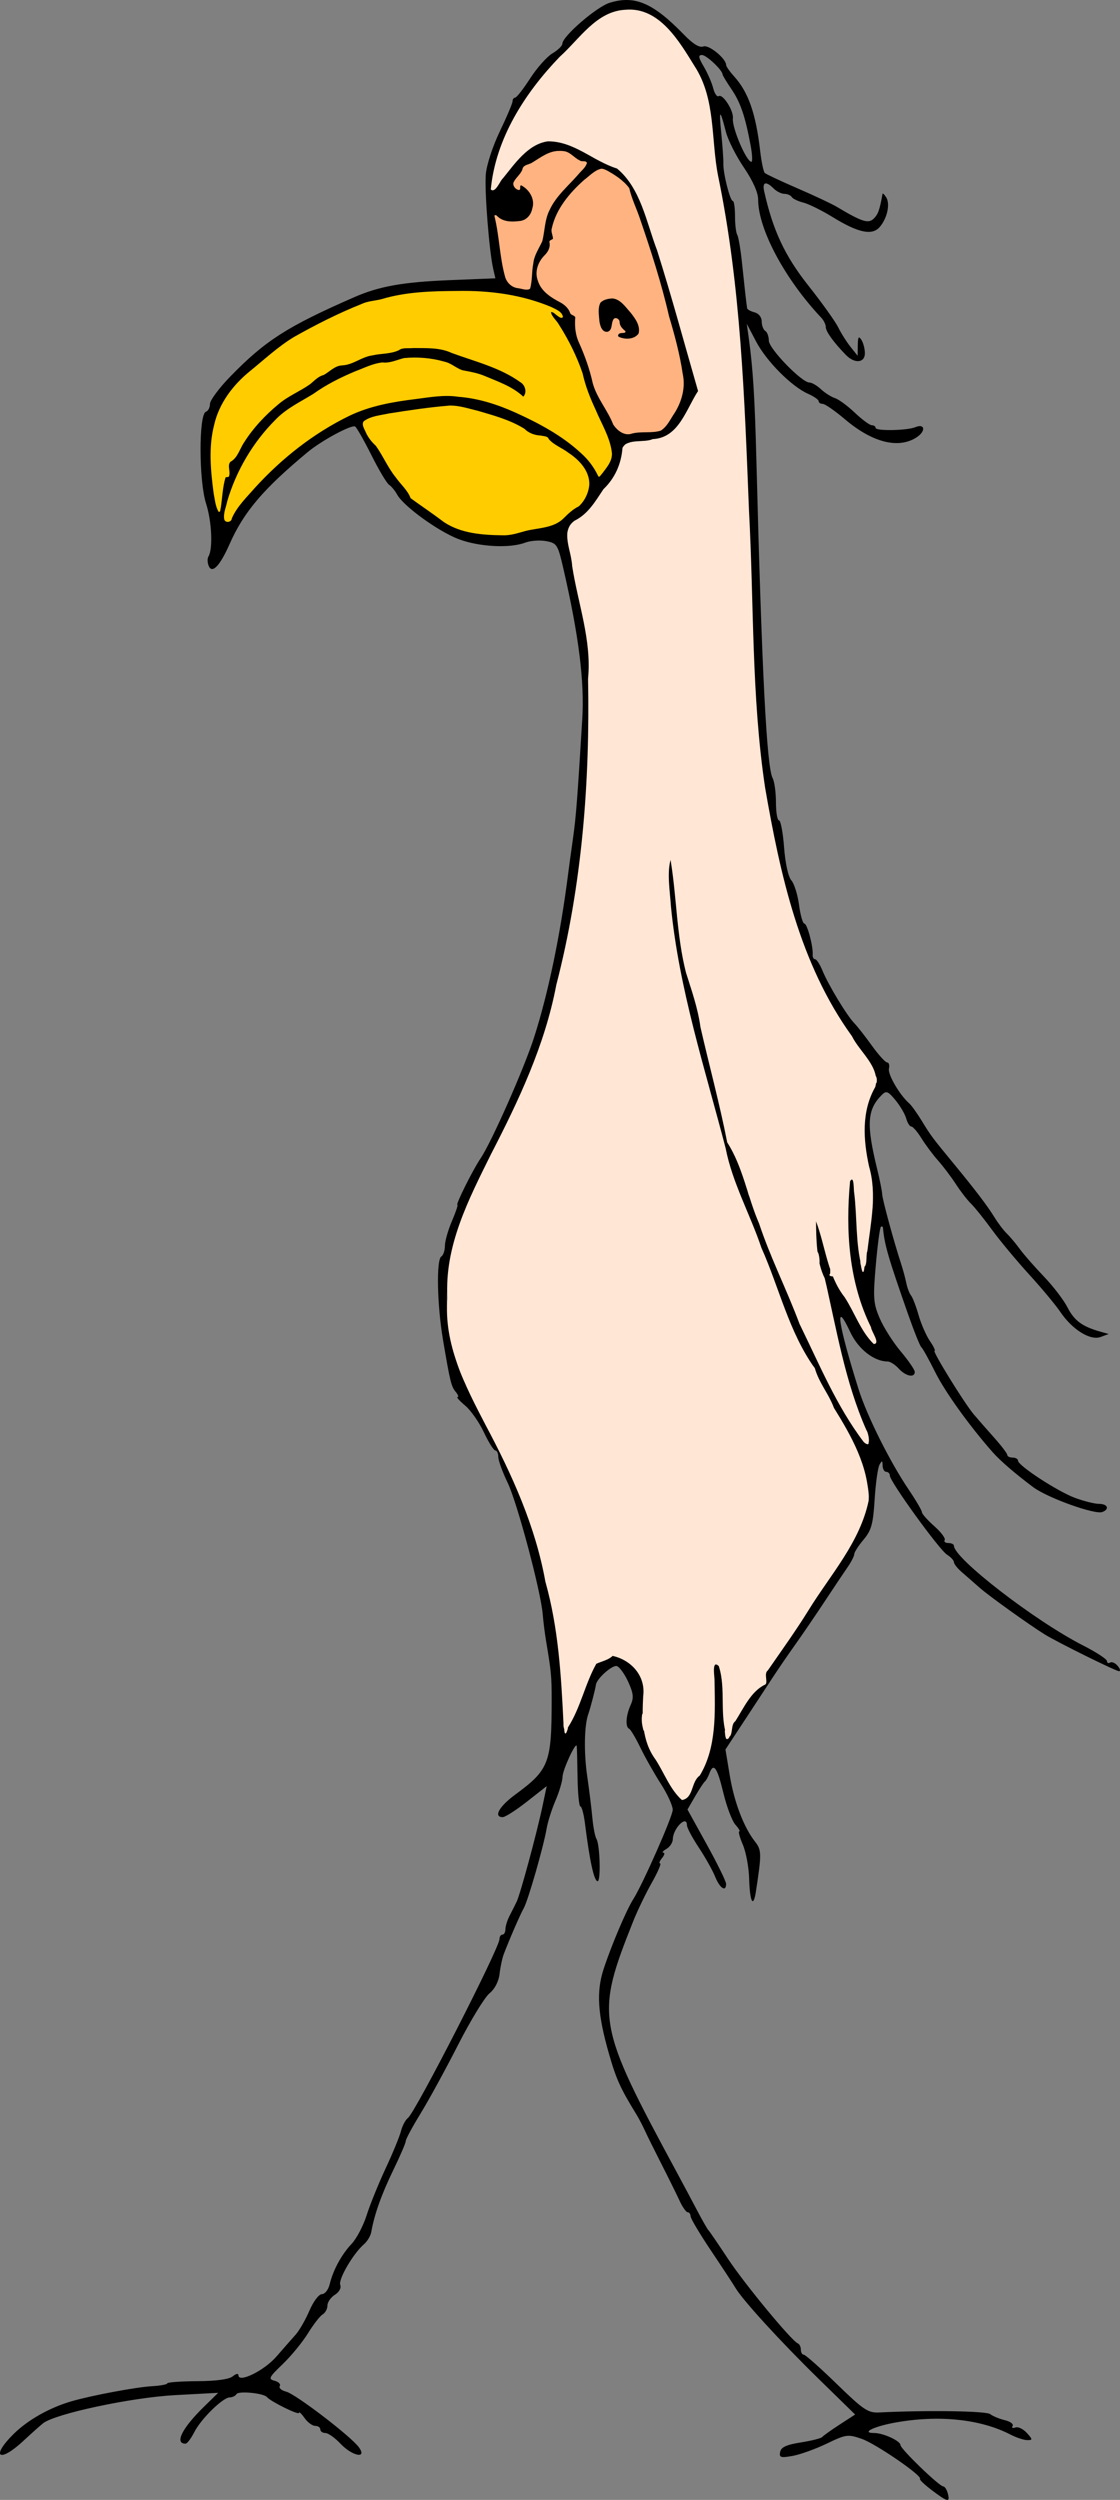 <?xml version="1.0" encoding="UTF-8" standalone="no"?>
<!-- Created with Inkscape (http://www.inkscape.org/) -->

<svg
   xmlns:dc="http://purl.org/dc/elements/1.1/"
   xmlns:cc="http://creativecommons.org/ns#"
   xmlns:rdf="http://www.w3.org/1999/02/22-rdf-syntax-ns#"
   xmlns:svg="http://www.w3.org/2000/svg"
   xmlns="http://www.w3.org/2000/svg"
   xmlns:sodipodi="http://sodipodi.sourceforge.net/DTD/sodipodi-0.dtd"
   xmlns:inkscape="http://www.inkscape.org/namespaces/inkscape"
   width="457.66"
   height="1021.457"
   id="svg2"
   version="1.1"
   inkscape:version="0.48.4 r9939"
   sodipodi:docname="Bird 2 B&amp;W.svg">
  <rect width="100%" height="100%" fill="#808080" stroke="none"/>
  <title
     id="title3019">Bird 2</title>
  <defs
     id="defs4" />
  <sodipodi:namedview
     id="base"
     pagecolor="#ffffff"
     bordercolor="#666666"
     borderopacity="1.0"
     inkscape:pageopacity="0.0"
     inkscape:pageshadow="2"
     inkscape:zoom="0.70710678"
     inkscape:cx="373.30858"
     inkscape:cy="645.48033"
     inkscape:document-units="px"
     inkscape:current-layer="layer1"
     showgrid="false"
     fit-margin-top="0"
     fit-margin-left="0"
     fit-margin-right="0"
     fit-margin-bottom="0"
     inkscape:window-width="1366"
     inkscape:window-height="744"
     inkscape:window-x="0"
     inkscape:window-y="24"
     inkscape:window-maximized="1" />
  <g
     inkscape:label="Layer 1"
     inkscape:groupmode="layer"
     id="layer1"
     transform="translate(-29.59,-19.753)">
    <path
       style="fill:#000000"
       d="m 410.352,1037.239 c -2.973,-2.239 -5.153,-4.323 -4.845,-4.631 1.159,-1.159 -18.089,-14.377 -23.801,-16.345 -5.654,-1.948 -6.383,-1.848 -14.317,1.964 -4.598,2.209 -10.87,4.464 -13.938,5.011 -4.873,0.869 -5.514,0.663 -5.073,-1.629 0.375,-1.948 2.562,-2.95 8.487,-3.888 4.39,-0.695 8.309,-1.688 8.709,-2.206 0.4,-0.518 3.588,-2.797 7.084,-5.065 l 6.357,-4.123 -15.11,-14.773 c -15.298,-14.956 -30.757,-31.868 -33.772,-36.944 -0.907,-1.527 -5.412,-8.391 -10.012,-15.253 -4.6,-6.862 -8.364,-13.194 -8.364,-14.072 0,-0.877 -0.518,-1.595 -1.151,-1.595 -0.633,0 -2.131,-2.127 -3.329,-4.727 -1.198,-2.6 -4.512,-9.309 -7.365,-14.909 -2.853,-5.6 -5.932,-11.818 -6.842,-13.818 -0.91,-2 -2.458,-4.945 -3.44,-6.545 -6.556,-10.682 -8.21,-14.335 -11.194,-24.727 -4.632,-16.13 -5.224,-25.4 -2.209,-34.607 3.185,-9.726 9.333,-24.208 12.171,-28.666 3.831,-6.02 16.087,-33.793 16.087,-36.453 0,-1.68 -2.176,-6.437 -4.835,-10.573 -2.659,-4.136 -6.423,-10.792 -8.364,-14.792 -1.941,-4 -4.02,-7.491 -4.62,-7.758 -1.613,-0.717 -1.325,-5.41 0.591,-9.615 1.365,-2.995 1.193,-4.774 -0.91,-9.437 -1.425,-3.161 -3.508,-6.098 -4.628,-6.528 -1.8,-0.691 -8.315,5.076 -8.627,7.636 -0.201,1.652 -2.263,9.58 -3.09,11.884 -1.678,4.67 -1.879,15.726 -0.462,25.455 0.815,5.6 1.764,13.278 2.109,17.061 0.345,3.784 1.094,7.636 1.665,8.56 1.422,2.301 1.849,17.287 0.492,17.287 -1.461,0 -3.235,-8.079 -5.189,-23.636 -0.477,-3.8 -1.315,-6.909 -1.861,-6.909 -0.546,0 -1.07,-5.4 -1.165,-12 -0.094,-6.6 -0.246,-12.327 -0.338,-12.727 -0.411,-1.801 -5.747,9.795 -5.801,12.607 -0.034,1.734 -1.32,6.088 -2.858,9.677 -1.538,3.589 -3.168,8.716 -3.621,11.393 -1.249,7.377 -7.59,29.465 -9.367,32.625 -1.48,2.632 -5.719,12.378 -8.173,18.789 -0.612,1.6 -1.377,5.2 -1.7,8 -0.361,3.136 -1.959,6.22 -4.163,8.032 -1.967,1.617 -7.743,11.108 -12.836,21.091 -5.092,9.983 -11.978,22.58 -15.301,27.994 -3.324,5.414 -6.043,10.47 -6.043,11.234 0,0.765 -2.3,6.116 -5.11,11.891 -4.764,9.789 -7.784,18.284 -8.964,25.213 -0.272,1.6 -1.635,3.891 -3.029,5.091 -4.374,3.766 -10.528,14.323 -9.663,16.576 0.484,1.262 -0.43,2.942 -2.203,4.05 -1.667,1.041 -3.031,3.012 -3.031,4.38 0,1.368 -0.887,3.01 -1.97,3.65 -1.084,0.64 -3.782,4.109 -5.997,7.709 -2.215,3.6 -6.855,9.261 -10.311,12.579 -5.675,5.45 -5.996,6.109 -3.311,6.811 1.635,0.428 2.584,1.406 2.109,2.175 -0.475,0.768 0.704,1.791 2.619,2.271 3.895,0.978 26.665,18.418 29.766,22.799 3.399,4.801 -2.777,3.542 -7.578,-1.544 -2.265,-2.4 -5.045,-4.364 -6.177,-4.364 -1.132,0 -2.059,-0.655 -2.059,-1.455 0,-0.8 -0.945,-1.454 -2.099,-1.454 -1.155,0 -3.118,-1.455 -4.364,-3.233 -1.245,-1.778 -2.264,-2.718 -2.264,-2.089 0,1.082 -11.541,-4.608 -13.091,-6.454 -1.337,-1.592 -11.572,-2.597 -12.423,-1.22 -0.462,0.747 -1.701,1.359 -2.753,1.359 -2.807,0 -11.718,8.719 -14.496,14.182 -1.322,2.6 -2.932,4.727 -3.578,4.727 -4.606,0 -1.457,-6.308 7.546,-15.117 l 5.787,-5.663 -17.611,0.943 c -17.848,0.956 -49.078,7.621 -53.958,11.516 -1.223,0.976 -4.863,4.229 -8.089,7.229 -9.855,9.166 -13.451,6.552 -3.94,-2.864 5.757,-5.699 14.636,-10.73 23.514,-13.323 8.285,-2.419 26.439,-5.825 33.091,-6.208 3.4,-0.196 6.184,-0.719 6.186,-1.163 0.003,-0.444 5.507,-0.841 12.233,-0.883 7.886,-0.05 13.05,-0.759 14.541,-1.996 1.311,-1.088 2.313,-1.271 2.313,-0.423 0,3.28 10.494,-1.868 15.468,-7.588 2.829,-3.254 6.384,-7.304 7.9,-9 1.515,-1.696 4.054,-6.114 5.642,-9.818 1.62,-3.78 3.855,-6.735 5.093,-6.735 1.213,0 2.637,-1.8 3.165,-4 1.398,-5.829 4.847,-12.182 9.01,-16.597 2.007,-2.129 4.753,-7.365 6.102,-11.636 1.349,-4.272 4.842,-12.885 7.762,-19.14 2.92,-6.256 5.746,-13.128 6.279,-15.273 0.534,-2.144 1.812,-4.553 2.841,-5.353 3.121,-2.427 37.395,-69.406 37.402,-73.091 10e-4,-1 0.549,-1.818 1.216,-1.818 0.667,0 1.212,-0.991 1.212,-2.202 0,-1.211 0.757,-3.665 1.682,-5.455 0.925,-1.789 2.229,-4.381 2.897,-5.759 1.498,-3.09 8.247,-28.035 10.579,-39.107 l 1.719,-8.158 -8.075,6.339 c -4.441,3.487 -8.893,6.34 -9.893,6.34 -3.905,10e-4 -1.495,-4.353 5.091,-9.198 13.865,-10.199 14.889,-12.866 14.901,-38.802 0.004,-9.351 -0.215,-11.682 -2.213,-23.509 -0.563,-3.334 -1.208,-8.409 -1.433,-11.277 -0.733,-9.345 -10.428,-45.743 -14.344,-53.85 -2.101,-4.35 -3.82,-9.095 -3.82,-10.546 0,-1.45 -0.543,-2.637 -1.206,-2.637 -0.663,0 -2.767,-3.332 -4.674,-7.405 -1.907,-4.073 -5.342,-8.982 -7.633,-10.909 -2.291,-1.927 -3.707,-3.504 -3.148,-3.504 0.559,0 0.258,-0.915 -0.671,-2.033 -1.905,-2.295 -2.31,-3.934 -5.247,-21.239 -2.431,-14.321 -2.808,-32.876 -0.695,-34.182 0.8,-0.494 1.455,-2.442 1.455,-4.329 0,-1.886 1.286,-6.43 2.857,-10.096 1.572,-3.666 2.58,-6.666 2.242,-6.666 -0.823,0 6.323,-14.326 9.433,-18.909 4.476,-6.597 17.865,-36.866 21.94,-49.599 5.776,-18.05 10.688,-41.665 13.888,-66.765 0.357,-2.8 1.251,-9.345 1.988,-14.546 1.23,-8.688 1.752,-15.399 3.787,-48.727 0.933,-15.27 -1.439,-34.141 -7.709,-61.342 -2.284,-9.908 -2.639,-10.477 -7.053,-11.305 -2.556,-0.48 -6.408,-0.203 -8.559,0.615 -6.328,2.406 -18.992,1.725 -27.303,-1.468 -8.308,-3.191 -22.421,-13.428 -25.004,-18.136 -0.878,-1.6 -2.365,-3.405 -3.304,-4.011 -0.939,-0.606 -4.189,-6.054 -7.221,-12.107 -3.032,-6.053 -6.029,-11.324 -6.66,-11.714 -1.439,-0.889 -13.721,5.728 -19.411,10.457 -18.163,15.097 -26.084,24.424 -31.888,37.548 -4.004,9.054 -7.226,12.365 -8.585,8.823 -0.496,-1.293 -0.537,-2.941 -0.091,-3.663 1.913,-3.095 1.424,-14.299 -0.946,-21.698 -2.969,-9.266 -3.018,-36.522 -0.067,-37.505 0.917,-0.306 1.667,-1.751 1.667,-3.212 0,-1.461 3.764,-6.523 8.364,-11.248 14.251,-14.639 23.237,-20.388 50.546,-32.335 10.243,-4.482 19.914,-6.21 39.041,-6.98 l 18.677,-0.751 -0.876,-3.802 c -1.658,-7.2 -3.599,-31.842 -3.044,-38.655 0.313,-3.845 2.821,-11.533 5.742,-17.605 2.852,-5.929 5.186,-11.442 5.186,-12.252 0,-0.81 0.491,-1.499 1.091,-1.531 0.6,-0.032 3.357,-3.573 6.128,-7.869 2.77,-4.296 6.861,-8.888 9.091,-10.205 2.23,-1.317 4.054,-3.094 4.054,-3.948 0,-2.988 13.992,-15.079 19.355,-16.725 10.291,-3.158 17.717,0.039 30.368,13.075 3.699,3.811 6.305,5.389 7.894,4.779 2.203,-0.845 9.292,4.943 9.292,7.587 0,0.567 1.473,2.661 3.273,4.652 5.832,6.453 8.868,15.155 10.652,30.531 0.51,4.4 1.35,8.41 1.866,8.91 0.516,0.501 6.501,3.317 13.301,6.258 6.8,2.941 14,6.323 16,7.514 10.508,6.259 13.052,7.071 15.256,4.867 1.788,-1.788 2.377,-3.455 3.567,-10.095 0.072,-0.4 0.748,0.249 1.502,1.442 1.703,2.694 0.404,8.598 -2.669,12.128 -3.092,3.552 -8.781,2.353 -19.155,-4.036 -4.425,-2.725 -9.831,-5.403 -12.014,-5.951 -2.183,-0.548 -4.329,-1.578 -4.769,-2.29 -0.44,-0.711 -1.789,-1.293 -2.999,-1.293 -1.21,0 -3.182,-0.982 -4.382,-2.182 -3.135,-3.135 -4.723,-2.689 -3.884,1.091 3.542,15.947 8.451,26.439 18.035,38.546 5.535,6.991 11.033,14.678 12.219,17.083 1.186,2.404 3.461,6.008 5.055,8.008 l 2.899,3.636 0.055,-4.364 c 0.042,-3.358 0.38,-3.861 1.465,-2.182 0.776,1.2 1.42,3.655 1.432,5.455 0.027,4.021 -4.175,4.414 -7.768,0.727 -5.007,-5.138 -8.21,-9.582 -8.21,-11.391 0,-1.02 -0.818,-2.722 -1.818,-3.782 -14.885,-15.771 -25.812,-36.218 -25.822,-48.317 -0.003,-2.859 -2.13,-7.64 -5.813,-13.062 -3.195,-4.704 -6.502,-11.249 -7.348,-14.546 -2.473,-9.636 -2.905,-9.51 -1.9,0.552 0.52,5.2 0.903,10.764 0.851,12.364 -0.127,3.942 2.734,15.273 3.856,15.274 0.496,4.4e-4 0.902,2.782 0.902,6.182 0,3.4 0.41,6.836 0.911,7.636 0.501,0.8 1.385,6.036 1.965,11.636 1,9.668 1.753,16.343 2.071,18.376 0.079,0.507 1.453,1.264 3.053,1.682 1.707,0.446 2.909,1.984 2.909,3.72 0,1.628 0.655,3.364 1.455,3.858 0.8,0.494 1.455,2.284 1.455,3.976 0,3.25 13.43,17.115 16.578,17.115 0.98,0 3.102,1.229 4.714,2.731 1.612,1.502 4.19,3.14 5.729,3.639 1.539,0.499 5.208,3.197 8.155,5.996 2.947,2.799 6.056,5.088 6.909,5.088 0.853,0 1.551,0.491 1.551,1.091 -5.3e-4,1.331 12.883,1.102 16.217,-0.289 3.96,-1.652 4.394,1.61 0.549,4.13 -7.393,4.844 -18.07,2.163 -29.287,-7.355 -4.086,-3.467 -8.177,-6.304 -9.091,-6.304 -0.914,0 -1.661,-0.495 -1.661,-1.099 0,-0.605 -1.958,-1.966 -4.352,-3.026 -6.727,-2.978 -16.972,-13.286 -21.198,-21.329 l -3.821,-7.273 0.807,5.818 c 1.723,12.425 2.461,24.273 3.125,50.182 2.205,85.983 4.203,125.109 6.622,129.628 0.749,1.4 1.362,5.861 1.362,9.914 0,4.053 0.56,7.368 1.245,7.368 0.685,0 1.621,4.971 2.08,11.046 0.495,6.542 1.703,12.028 2.962,13.455 1.17,1.325 2.586,5.845 3.147,10.045 0.561,4.2 1.541,7.636 2.177,7.636 1.163,0 3.654,9.337 3.396,12.727 -0.076,1 0.364,1.818 0.978,1.818 0.614,0 1.989,2.127 3.056,4.727 2.395,5.839 10.003,18.391 13.002,21.452 1.224,1.249 4.444,5.361 7.156,9.137 2.712,3.776 5.522,6.866 6.246,6.866 0.723,0 1.051,1.145 0.73,2.545 -0.539,2.346 4.377,10.76 8.286,14.182 0.914,0.8 3.258,4.073 5.209,7.273 3.623,5.942 4.211,6.728 13.059,17.471 8.69,10.552 13.711,17.158 16.531,21.749 1.492,2.429 3.783,5.448 5.091,6.708 1.308,1.26 3.687,4.095 5.287,6.3 1.6,2.205 6.013,7.243 9.806,11.197 3.793,3.953 8.152,9.648 9.686,12.656 2.738,5.367 6.016,7.811 13.212,9.852 l 3.612,1.025 -3.308,1.224 c -4.215,1.559 -11.571,-3.028 -16.449,-10.257 -1.907,-2.827 -7.648,-9.72 -12.758,-15.317 -5.109,-5.598 -11.923,-13.792 -15.141,-18.21 -3.218,-4.418 -7.075,-9.221 -8.571,-10.674 -1.496,-1.453 -4.286,-5.053 -6.199,-8 -1.913,-2.947 -5.201,-7.3 -7.306,-9.672 -2.105,-2.373 -5.155,-6.464 -6.779,-9.091 -1.624,-2.627 -3.482,-4.777 -4.13,-4.777 -0.648,0 -1.584,-1.473 -2.079,-3.273 -0.495,-1.8 -2.473,-5.176 -4.396,-7.502 -3.029,-3.666 -3.772,-3.953 -5.573,-2.152 -6.017,6.017 -6.389,11.992 -1.889,30.382 1.077,4.4 1.99,8.982 2.029,10.182 0.069,2.099 4.752,19.325 7.711,28.364 0.786,2.4 1.754,5.98 2.152,7.955 0.398,1.975 1.271,4.266 1.941,5.091 0.67,0.825 2.059,4.445 3.087,8.045 1.028,3.6 3.104,8.345 4.613,10.546 1.509,2.2 2.365,4 1.902,4 -1.042,0 12.087,21.294 15.984,25.923 1.563,1.857 5.287,6.112 8.276,9.454 2.989,3.343 5.443,6.568 5.455,7.168 0.012,0.6 1.002,1.091 2.202,1.091 1.2,0 2.182,0.56 2.182,1.244 0,2.018 16.172,12.575 23.321,15.223 3.627,1.343 8.045,2.443 9.818,2.443 3.507,0 4.375,2.156 1.337,3.322 -3.07,1.178 -22.451,-5.792 -28.302,-10.178 -7.361,-5.518 -13.424,-10.748 -16.504,-14.235 -9.511,-10.769 -19.48,-24.655 -23.497,-32.727 -2.587,-5.2 -5.135,-9.782 -5.663,-10.182 -0.527,-0.4 -3.023,-6.618 -5.546,-13.818 -7.96,-22.718 -9.502,-28.019 -10.117,-34.788 -0.067,-0.733 -0.468,-0.986 -0.892,-0.562 -0.424,0.424 -1.353,7.474 -2.065,15.667 -1.161,13.371 -0.998,15.587 1.592,21.653 1.587,3.717 5.462,9.82 8.611,13.564 3.148,3.744 5.724,7.507 5.724,8.364 0,2.542 -3.716,1.775 -6.545,-1.352 -1.448,-1.6 -3.491,-2.909 -4.54,-2.909 -5.564,0 -12.02,-5.068 -15.255,-11.974 -6.588,-14.065 -5.057,-3.54 3.397,23.363 3.392,10.792 12.808,29.646 20.456,40.956 2.968,4.389 5.396,8.536 5.396,9.215 0,0.679 2.268,3.242 5.039,5.696 2.772,2.454 4.697,5.016 4.278,5.694 -0.419,0.678 0.259,1.232 1.506,1.232 1.247,0 2.268,0.491 2.269,1.091 0.006,5.166 33.062,30.702 52.726,40.729 5.4,2.754 9.818,5.637 9.818,6.407 0,0.77 0.58,1.041 1.29,0.603 0.709,-0.438 2.099,0.178 3.087,1.369 0.989,1.191 1.231,2.166 0.54,2.166 -1.28,0 -25.134,-11.801 -30.287,-14.983 -6.307,-3.895 -22.968,-15.839 -26.672,-19.122 -2.177,-1.929 -5.431,-4.776 -7.231,-6.326 -1.8,-1.551 -3.273,-3.403 -3.273,-4.117 0,-0.714 -1.263,-2.087 -2.807,-3.051 -3.161,-1.974 -23.375,-29.914 -23.375,-32.309 0,-0.851 -0.655,-1.547 -1.455,-1.547 -0.8,0 -1.474,-1.145 -1.499,-2.545 -0.037,-2.142 -0.24,-2.199 -1.276,-0.364 -0.677,1.2 -1.568,7.566 -1.979,14.147 -0.634,10.152 -1.323,12.649 -4.543,16.475 -2.087,2.481 -3.795,5.141 -3.795,5.912 0,0.771 -1.228,3.175 -2.728,5.343 -1.501,2.168 -5.754,8.523 -9.452,14.123 -3.698,5.6 -9.053,13.455 -11.901,17.455 -2.847,4 -6.889,9.891 -8.981,13.091 -2.092,3.2 -7.351,11.216 -11.685,17.814 l -7.88,11.996 1.75,10.55 c 1.824,10.996 5.715,21.198 10.331,27.095 2.712,3.464 2.739,4.874 0.376,20.331 -1.082,7.082 -2.511,4.374 -2.78,-5.265 -0.128,-4.586 -1.283,-10.793 -2.567,-13.793 -1.284,-3 -1.94,-5.455 -1.457,-5.455 0.483,0 -0.224,-1.219 -1.572,-2.708 -1.348,-1.489 -3.577,-7.376 -4.953,-13.081 -2.527,-10.477 -3.999,-12.498 -5.714,-7.848 -0.517,1.4 -1.343,2.873 -1.837,3.273 -0.494,0.4 -2.293,3.136 -3.998,6.081 l -3.099,5.354 7.891,14.283 c 4.34,7.855 7.891,15.101 7.891,16.101 0,3.468 -2.566,1.795 -4.46,-2.909 -1.047,-2.6 -4.072,-7.991 -6.722,-11.981 -2.65,-3.989 -4.818,-8.08 -4.818,-9.091 0,-4.382 -5.688,1.262 -5.772,5.727 -0.025,1.36 -1.192,3.14 -2.592,3.956 -1.4,0.815 -1.974,1.503 -1.276,1.527 0.698,0.024 0.454,1.026 -0.542,2.226 -0.996,1.2 -1.341,2.182 -0.767,2.182 0.574,0 -0.979,3.584 -3.451,7.965 -2.472,4.381 -5.868,11.417 -7.546,15.636 -15.538,39.071 -15.064,41.783 17.982,102.945 2.377,4.4 6.042,11.273 8.143,15.273 2.101,4 4.158,7.6 4.572,8 0.413,0.4 3.992,5.636 7.952,11.636 6.875,10.415 26.055,33.646 28.623,34.667 0.671,0.267 1.219,1.412 1.219,2.545 0,1.133 0.536,2.061 1.191,2.061 0.655,0 6.709,5.368 13.455,11.93 10.946,10.648 12.811,11.903 17.355,11.675 19.487,-0.975 43.738,-0.615 45.37,0.673 1.047,0.826 3.73,1.939 5.963,2.473 2.233,0.534 3.671,1.598 3.197,2.366 -0.474,0.767 0.031,1.052 1.123,0.633 1.092,-0.419 3.191,0.57 4.665,2.199 2.454,2.711 2.471,2.96 0.2,2.96 -1.364,0 -4.478,-1.033 -6.92,-2.296 -12.236,-6.328 -29.384,-8.095 -47.148,-4.859 -8.717,1.588 -14.028,4.246 -8.484,4.246 3.712,0 10.737,3.231 10.751,4.945 0.013,1.566 15.853,16.873 17.46,16.873 0.617,0 1.463,1.309 1.882,2.909 0.987,3.774 -0.012,3.567 -6.554,-1.361 z M 311.757,749.976 c 0,-1.257 0.543,-2.286 1.206,-2.286 0.663,0 2.648,-3.109 4.41,-6.909 2.406,-5.187 3.355,-10.47 3.807,-21.2 0.332,-7.86 0.041,-15.769 -0.646,-17.576 -0.952,-2.505 -0.731,-3.285 0.933,-3.285 3.572,0 5.115,6.768 4.448,19.515 -0.345,6.6 -0.043,12 0.67,12 0.714,0 1.166,-0.818 1.005,-1.818 -0.605,-3.754 8.18,-17.941 12.665,-20.453 1.159,-0.649 1.71,-1.823 1.225,-2.608 -0.811,-1.312 5.498,-11.03 8.505,-13.101 0.711,-0.489 1.169,-1.366 1.018,-1.948 -0.15,-0.582 1.103,-2.641 2.785,-4.576 1.682,-1.935 3.058,-3.807 3.058,-4.161 0,-0.354 2.127,-3.679 4.727,-7.39 2.6,-3.711 5.44,-7.993 6.311,-9.517 0.871,-1.524 2.618,-3.921 3.882,-5.326 5.422,-6.03 13.126,-22.981 12.93,-28.45 -0.276,-7.715 -9.329,-29.709 -12.797,-31.093 -0.921,-0.368 -2.096,-2.914 -2.611,-5.658 -0.515,-2.745 -1.482,-4.99 -2.148,-4.99 -1.273,0 -4.974,-7.888 -4.501,-9.593 0.151,-0.545 -0.338,-1.391 -1.086,-1.881 -2.622,-1.714 -8.705,-12.65 -9.794,-17.608 -0.605,-2.753 -1.618,-6.008 -2.253,-7.234 -0.634,-1.226 -2.638,-6.157 -4.452,-10.957 -1.814,-4.8 -3.748,-9.055 -4.297,-9.455 -0.549,-0.4 -1.472,-3.018 -2.051,-5.818 -0.579,-2.8 -1.856,-6.4 -2.838,-8 -0.982,-1.6 -2.639,-6.018 -3.683,-9.818 -1.044,-3.8 -2.467,-6.909 -3.163,-6.909 -0.696,0 -1.266,-1.612 -1.266,-3.582 0,-1.97 -1.258,-7.043 -2.795,-11.273 -1.537,-4.23 -3.298,-10.636 -3.914,-14.236 -1.518,-8.875 -2.473,-12.44 -4.871,-18.182 -1.461,-3.498 -5.888,-20.732 -6.578,-25.61 -0.271,-1.914 -1.908,-9.699 -3.637,-17.299 -3.486,-15.319 -4.773,-42.24 -2.064,-43.178 1.08,-0.374 1.669,4.201 1.823,14.156 0.195,12.612 1.322,20.41 5.613,38.84 0.419,1.8 1.34,3.273 2.047,3.273 0.707,0 1.285,2.142 1.285,4.761 0,4.345 1.331,10.132 9.945,43.24 1.561,6 2.542,11.4 2.179,12 -0.363,0.6 -0.051,1.091 0.692,1.091 0.743,0 2.181,2.962 3.194,6.583 1.014,3.621 2.408,6.932 3.098,7.359 0.69,0.427 1.255,2.701 1.255,5.053 0,2.353 0.655,4.278 1.455,4.278 0.8,0 1.455,1.229 1.455,2.731 0,1.502 1.06,5.266 2.355,8.364 3.498,8.366 4.564,11.307 4.62,12.742 0.028,0.711 0.615,1.692 1.305,2.182 1.498,1.062 5.2,9.995 7.903,19.072 1.072,3.6 3.845,10.145 6.162,14.546 2.317,4.4 6.968,13.279 10.335,19.731 7.904,15.143 13.867,23.973 13.867,20.535 0,-1.425 -1.032,-4.587 -2.293,-7.025 -1.261,-2.439 -2.551,-5.515 -2.866,-6.837 -0.315,-1.322 -1.938,-6.331 -3.605,-11.131 -3.114,-8.965 -5.391,-18.392 -6.356,-26.323 -1.34,-11.004 -2.695,-16.586 -4.026,-16.586 -0.79,0 -1.247,-1.8 -1.017,-4.001 0.231,-2.2 -0.076,-4.803 -0.682,-5.784 -1.885,-3.051 -3.022,-17.33 -1.247,-15.67 0.855,0.8 1.892,3.091 2.304,5.091 0.412,2 1.691,7.033 2.841,11.185 1.151,4.152 1.725,7.915 1.277,8.364 -0.448,0.448 -0.058,0.815 0.867,0.815 0.925,0 4.616,5.841 8.201,12.98 3.585,7.139 7.192,13.396 8.015,13.904 2.175,1.344 1.911,0.304 -2.287,-9.024 -5.399,-11.996 -6.172,-15.148 -7.912,-32.249 -1.648,-16.203 -0.842,-26.339 2.094,-26.339 1.268,0 1.87,4.29 2.091,14.909 0.171,8.2 0.818,17.527 1.437,20.727 1.036,5.353 1.202,4.881 2.078,-5.913 0.523,-6.452 1.575,-13.371 2.338,-15.376 0.986,-2.594 0.569,-7.599 -1.448,-17.36 -3.171,-15.345 -3.185,-21.856 -0.063,-28.26 1.17,-2.4 2.667,-5.466 3.327,-6.813 0.869,-1.776 -0.513,-4.777 -5.024,-10.909 -8.925,-12.13 -15.772,-23.216 -20.266,-32.81 -6.766,-14.447 -19.057,-57.636 -16.968,-59.625 0.224,-0.213 -0.298,-1.705 -1.159,-3.315 -0.862,-1.61 -2.589,-11.428 -3.839,-21.818 -2.139,-17.783 -2.618,-26.926 -4.532,-86.528 -2.015,-62.728 -2.153,-65.641 -4.443,-93.819 -1.517,-18.655 -4.804,-42.382 -7.098,-51.238 -1.945,-7.506 -4.568,-28.511 -4.914,-39.346 -0.168,-5.274 -8.831,-22.267 -13.644,-26.762 -2.42,-2.26 -3.953,-4.109 -3.407,-4.109 0.546,0 -0.858,-1.537 -3.119,-3.415 -5.426,-4.507 -10.676,-5.649 -18.197,-3.96 -5.809,1.305 -14.069,8.765 -30.266,27.335 -5.487,6.291 -16.012,24.839 -16.012,28.217 0,0.598 -0.742,2.93 -1.65,5.182 -1.817,4.511 -3.079,12.095 -2.012,12.095 0.373,0 1.76,-2.093 3.083,-4.651 3.084,-5.965 13.213,-15.43 17.165,-16.041 5.756,-0.89 15.957,2.079 18.574,5.406 1.471,1.871 4.912,3.649 8.067,4.17 4.249,0.701 6.326,2.152 9.123,6.375 3.966,5.987 7.55,13.468 6.452,13.468 -0.382,0 0.239,1.804 1.379,4.009 2.037,3.938 8.145,23.947 14.763,48.355 1.844,6.8 4,14.431 4.792,16.959 1.219,3.888 0.902,5.387 -2.057,9.741 -1.923,2.83 -3.497,5.721 -3.497,6.424 0,0.703 -1.592,2.774 -3.538,4.602 -3.301,3.101 -7.375,4.135 -17.189,4.363 -3.474,0.081 -4,0.68 -4,4.552 0,4.985 -2.319,10.214 -5.314,11.982 -1.089,0.643 -3.298,3.752 -4.908,6.909 -1.611,3.157 -3.598,5.74 -4.417,5.74 -0.819,0 -3.164,1.553 -5.211,3.452 -2.922,2.709 -3.42,4.039 -2.315,6.182 0.774,1.501 1.118,3.538 0.763,4.526 -0.355,0.988 0.682,7.206 2.303,13.818 4.971,20.273 6.297,31.554 6.199,52.749 -0.08,17.418 -1.695,42.312 -3.775,58.182 -0.314,2.4 -0.996,7.636 -1.514,11.636 -2.642,20.38 -12.813,63.242 -18.145,76.465 -3.06,7.588 -15.077,31.964 -23.255,47.172 -2.151,4 -4.016,7.767 -4.145,8.371 -0.129,0.604 -1.11,3.222 -2.18,5.818 -2.393,5.804 -5.234,19.814 -5.905,29.116 -0.906,12.56 3.572,32.781 8.8,39.742 1.86,2.476 3.381,5.229 3.381,6.118 0,0.889 2.057,5.082 4.57,9.317 5.522,9.304 15.993,31.701 14.821,31.701 -0.461,0 -0.117,0.87 0.765,1.932 0.882,1.063 1.799,3.19 2.038,4.727 0.239,1.537 0.85,3.459 1.357,4.27 0.507,0.811 1.659,5.536 2.559,10.499 0.9,4.963 2.586,12.154 3.747,15.98 1.161,3.826 2.118,8.625 2.126,10.665 0.009,2.04 0.651,4.345 1.428,5.122 0.777,0.777 1.595,10.89 1.818,22.473 0.395,20.525 0.456,20.885 2.396,14.151 1.095,-3.8 2.487,-6.909 3.092,-6.909 0.606,0 2.32,-4.255 3.809,-9.455 2.306,-8.053 3.196,-9.455 5.999,-9.455 1.81,0 3.291,-0.655 3.291,-1.455 0,-2.19 3.864,-1.747 6.338,0.727 1.2,1.2 2.603,2.182 3.117,2.182 4.262,0 7.499,11.855 5.016,18.366 -1.196,3.135 -1.128,5.634 0.27,9.998 1.026,3.2 2.22,6.145 2.653,6.545 1.157,1.068 5.553,8.579 9.077,15.511 2.576,5.068 3.398,5.738 5.032,4.104 1.074,-1.074 1.953,-2.981 1.953,-4.239 z M 241.211,237.408 c 0.8,-0.499 2.764,-1.08 4.364,-1.29 9.309,-1.224 12.189,-2.286 15.018,-5.54 1.729,-1.989 3.787,-3.616 4.571,-3.616 0.785,0 2.477,-2.031 3.761,-4.513 3.672,-7.101 -0.487,-14.452 -11.37,-20.097 -2.189,-1.135 -3.98,-2.608 -3.98,-3.273 0,-0.665 -1.728,-1.209 -3.84,-1.209 -2.112,0 -4.632,-1.083 -5.6,-2.407 -2.138,-2.925 -26.199,-10.502 -31.281,-9.851 -2.004,0.256 -9.488,1.196 -16.632,2.088 -11.599,1.448 -18.284,3.299 -18.284,5.062 0,1.676 3.516,8.017 4.445,8.017 0.588,0 2.392,2.674 4.009,5.942 1.617,3.268 4.974,8.177 7.46,10.909 2.486,2.732 4.014,4.988 3.394,5.013 -0.619,0.025 1.311,1.544 4.29,3.376 2.979,1.832 6.8,4.593 8.491,6.136 1.691,1.543 5.8,3.54 9.13,4.437 6.604,1.779 19.733,2.265 22.055,0.816 z m -117.091,-5.767 c 0,-3.459 16.109,-20.876 26.608,-28.768 18.408,-13.838 29.395,-18.344 49.756,-20.407 4,-0.405 7.927,-0.942 8.727,-1.192 0.8,-0.25 5.858,0.082 11.24,0.738 17.282,2.106 46.348,18.24 51.998,28.862 l 1.888,3.549 2.71,-3.347 c 3.86,-4.767 3.444,-7.604 -3.108,-21.206 -3.2,-6.643 -5.819,-13.287 -5.819,-14.766 -10e-4,-3.735 -8.278,-20.901 -11.99,-24.871 -3.104,-3.318 -1.692,-4.738 1.519,-1.527 1.004,1.004 1.745,1.118 1.745,0.269 0,-2.477 -9.937,-6.393 -22.055,-8.692 -13.011,-2.468 -38.874,-1.907 -48.491,1.052 -3.2,0.985 -6.265,1.686 -6.81,1.559 -2.808,-0.656 -31.007,12.971 -36.927,17.844 -2.345,1.93 -7.795,6.329 -12.112,9.775 -11.372,9.078 -16.515,18.96 -17.178,33.009 -0.524,11.085 3.202,32.546 3.943,22.712 0.181,-2.4 0.481,-5.018 0.667,-5.818 0.186,-0.8 0.438,-2.639 0.559,-4.086 0.122,-1.447 0.782,-2.285 1.466,-1.862 0.684,0.423 0.935,-0.847 0.558,-2.823 -0.395,-2.064 -0.004,-3.592 0.918,-3.592 0.883,0 2.526,-2.206 3.653,-4.903 2.932,-7.018 15.15,-19.605 22.116,-22.785 3.269,-1.493 6.786,-3.728 7.814,-4.968 1.029,-1.24 2.492,-2.254 3.251,-2.254 0.759,0 2.362,-0.982 3.562,-2.182 1.2,-1.2 3.626,-2.182 5.391,-2.182 1.765,0 4.564,-0.949 6.219,-2.109 1.656,-1.16 6.055,-2.305 9.777,-2.545 3.722,-0.24 6.767,-0.948 6.768,-1.572 0.001,-1.378 17.589,-1.077 19.638,0.335 0.8,0.552 4.4,1.876 8,2.942 12.207,3.616 23.17,9.062 24.092,11.966 1.003,3.159 -0.411,5.507 -1.989,3.304 -1.715,-2.394 -17.6,-9.412 -21.304,-9.412 -1.925,0 -4.365,-0.865 -5.423,-1.923 -3.113,-3.113 -18.694,-5.067 -23.012,-2.886 -2,1.01 -4.677,1.512 -5.948,1.117 -2.452,-0.763 -22.624,7.841 -26.195,11.174 -1.163,1.085 -5.234,3.551 -9.046,5.48 -10.964,5.546 -23.784,23.115 -28.347,38.844 -2.117,7.298 -2.177,9.286 -0.282,9.286 0.8,0 1.455,-0.512 1.455,-1.139 z m 170.563,-35.535 c 5.044,0.227 5.81,-0.292 9.791,-6.631 2.777,-4.423 4.329,-8.832 4.346,-12.354 0.024,-4.783 -3.09,-19.413 -5.491,-25.796 -0.451,-1.2 -0.934,-3.164 -1.072,-4.364 -0.575,-4.984 -10.265,-36.094 -13.592,-43.637 -1.235,-2.8 -2.117,-5.555 -1.96,-6.123 0.411,-1.486 -9.021,-8.423 -11.453,-8.423 -1.127,0 -5.331,3.109 -9.342,6.909 -7.226,6.845 -12.361,17.154 -10.248,20.572 0.547,0.885 0.322,1.61 -0.5,1.61 -0.822,0 -1.165,0.859 -0.762,1.91 0.403,1.05 -0.599,3.116 -2.227,4.589 -5.642,5.106 -3.386,14.03 4.439,17.558 3.13,1.412 5.691,3.449 5.691,4.527 0,1.079 0.731,1.961 1.624,1.961 0.942,0 1.283,1.304 0.812,3.105 -0.447,1.708 0.51,5.919 2.127,9.357 1.616,3.438 3.164,7.441 3.44,8.895 0.276,1.454 0.6,2.643 0.721,2.643 0.121,0 0.519,1.635 0.885,3.634 0.366,1.999 2.281,6.076 4.256,9.06 1.975,2.984 3.59,5.879 3.59,6.433 0,2.565 5.066,6.356 7.181,5.374 1.25,-0.581 4.736,-0.946 7.745,-0.811 z m -12.693,-38.88 c -0.528,-0.854 0.219,-1.589 1.681,-1.653 1.527,-0.067 1.868,-0.423 0.813,-0.848 -1,-0.404 -1.818,-1.661 -1.818,-2.794 0,-1.133 -0.655,-2.061 -1.455,-2.061 -0.8,0 -1.455,1.309 -1.455,2.909 0,3.452 -3.67,3.904 -4.935,0.608 -0.486,-1.265 -0.883,-4.198 -0.883,-6.518 0,-3.351 0.793,-4.416 3.863,-5.187 3.239,-0.813 4.66,-0.074 8.797,4.575 5.891,6.62 5.972,11.391 0.204,12.059 -2.124,0.246 -4.29,-0.245 -4.813,-1.091 z M 246.433,136.415 c 0.072,-1 0.315,-4.267 0.539,-7.261 0.225,-2.993 1.273,-6.484 2.33,-7.758 1.057,-1.273 2.011,-3.406 2.12,-4.739 0.798,-9.757 2.71,-13.773 10.22,-21.465 8.602,-8.81 8.927,-9.322 5.93,-9.322 -1.102,0 -2.819,-0.982 -3.814,-2.182 -2.545,-3.067 -9.115,-2.712 -13.488,0.727 -2.034,1.6 -4.413,2.909 -5.287,2.909 -0.874,0 -1.589,0.608 -1.589,1.351 0,0.743 -1.071,2.421 -2.379,3.73 -1.776,1.776 -1.96,2.798 -0.727,4.031 1.233,1.233 1.652,1.152 1.652,-0.319 0,-1.438 0.787,-1.258 2.909,0.662 3.214,2.909 3.699,6.715 1.403,11.005 -1.748,3.267 -9.845,3.889 -12.963,0.995 -1.596,-1.481 -1.801,-1.365 -1.102,0.629 0.472,1.346 1.314,6.582 1.872,11.636 1.34,12.145 2.685,15.383 6.711,16.152 1.843,0.352 3.842,0.73 4.442,0.839 0.6,0.109 1.15,-0.62 1.222,-1.62 z m 89.88,-57.238 c -2.237,-11.976 -4.133,-17.542 -7.831,-22.991 -1.999,-2.945 -3.634,-5.648 -3.634,-6.007 0,-1.718 -6.588,-7.947 -8.406,-7.947 -1.628,0 -1.47,1.005 0.751,4.771 1.548,2.624 3.268,6.578 3.823,8.787 0.554,2.209 1.572,3.668 2.261,3.242 1.689,-1.044 6.17,5.989 5.791,9.089 -0.455,3.718 5.521,17.748 7.56,17.748 0.515,0 0.373,-3.012 -0.314,-6.693 z"
       id="path3017"
       inkscape:connector-curvature="0" />
    <path
       style="color:#000000;fill:#ffb380;fill-opacity:1;fill-rule:nonzero;stroke:none;stroke-width:0.7;marker:none;visibility:visible;display:inline;overflow:visible;enable-background:accumulate"
       d="m 245.711,68.939 c -2.796,0.6 -4.825,2.961 -7.056,4.609 -5.916,5.28 -11.432,11.805 -13.17,19.722 -0.474,1.481 0.501,2.943 0.466,4.325 -0.519,0.461 -1.664,0.49 -1.413,1.515 0.406,2.092 -0.684,3.934 -2.147,5.343 -2.555,2.635 -3.976,6.571 -2.644,10.139 1.302,4.472 5.506,7.045 9.383,9.065 1.756,1.002 3.296,2.472 3.931,4.425 0.601,0.935 2.429,0.808 1.949,2.257 -0.165,3.366 0.157,6.758 1.65,9.825 2.359,5.296 4.314,10.76 5.555,16.431 1.688,6.11 6.079,10.997 8.35,16.833 1.575,2.472 4.591,4.851 7.687,3.725 3.799,-0.995 7.972,-0.022 11.743,-1.192 2.663,-1.661 3.967,-4.76 5.693,-7.264 2.944,-4.707 4.491,-10.42 3.29,-15.94 -1.185,-7.996 -3.292,-15.837 -5.605,-23.579 -3.06,-13.404 -7.315,-26.509 -11.761,-39.51 -1.401,-4.282 -3.507,-8.424 -4.481,-12.789 -2.348,-3.184 -5.842,-5.427 -9.289,-7.316 -0.673,-0.292 -1.389,-0.639 -2.131,-0.623 z m 4.633,53.009 c 3.288,0.38 5.265,3.537 7.331,5.793 1.873,2.374 4.088,5.339 3.275,8.523 -1.677,2.414 -5.353,2.539 -7.821,1.468 -1.069,-0.309 -0.449,-1.521 0.418,-1.57 0.601,-0.243 2.199,0.166 2.036,-0.837 -1.206,-0.981 -2.368,-2.083 -2.399,-3.78 -0.02,-1.332 -2.032,-2.283 -2.636,-0.844 -0.844,1.536 -0.217,4.203 -2.265,4.861 -2.349,0.332 -3.133,-2.622 -3.368,-4.464 -0.162,-2.422 -0.712,-5.176 0.432,-7.389 1.171,-1.308 3.283,-1.721 4.996,-1.76 z"
       id="path3040"
       inkscape:connector-curvature="0"
       transform="translate(29.59,19.753)" />
    <path
       style="color:#000000;fill:#ffb380;fill-opacity:1;fill-rule:nonzero;stroke:none;stroke-width:0.7;marker:none;visibility:visible;display:inline;overflow:visible;enable-background:accumulate"
       d="m 228.436,61.663 c -4.185,-0.008 -7.543,2.702 -10.954,4.759 -1.357,0.932 -3.777,0.82 -4.033,2.857 -0.763,2.011 -2.671,3.283 -3.575,5.185 -0.586,1.378 0.918,3.158 2.297,3.18 0.799,-0.287 0.01,-1.835 0.789,-1.926 3.326,1.721 5.817,5.697 4.53,9.502 -0.461,2.619 -2.479,4.9 -5.209,5.09 -3.166,0.422 -6.802,0.393 -9.178,-2.076 -0.328,-0.441 -1.332,-0.525 -1.01,0.26 1.978,8.064 2.056,16.516 4.277,24.528 0.673,2.488 2.727,4.449 5.335,4.743 1.562,0.165 3.417,1.096 4.885,0.229 0.979,-3.281 0.643,-6.925 1.317,-10.28 0.325,-3.378 2.331,-6.172 3.694,-9.181 1.053,-4.203 0.938,-8.708 2.952,-12.666 2.582,-5.689 7.547,-9.795 11.615,-14.437 1.246,-1.578 3.154,-2.879 3.671,-4.89 -0.456,-1.107 -2.059,-0.306 -2.888,-0.955 -2.429,-1.107 -4.07,-3.752 -6.961,-3.867 -0.516,-0.063 -1.035,-0.08 -1.555,-0.055 z"
       id="path3042"
       inkscape:connector-curvature="0"
       transform="translate(29.59,19.753)" />
    <path
       style="color:#000000;fill:#ffcc00;fill-opacity:1;fill-rule:nonzero;stroke:none;stroke-width:0.7;marker:none;visibility:visible;display:inline;overflow:visible;enable-background:accumulate"
       d="m 186.81,118.887 c -10.429,0.058 -21.001,0.328 -31.054,3.386 -2.687,0.66 -5.469,0.733 -8.026,1.941 -9.556,3.827 -18.774,8.49 -27.735,13.554 -6.349,3.874 -11.841,8.983 -17.593,13.672 -7.078,5.679 -12.914,13.294 -14.926,22.288 -2.341,9.156 -1.372,18.803 -0.14,28.084 0.524,2.453 0.672,5.225 2.05,7.366 0.795,0.101 0.659,-1.289 0.852,-1.791 0.615,-4.09 0.718,-8.334 1.918,-12.28 0.484,-0.374 1.432,0.15 1.507,-0.805 0.535,-1.803 -0.86,-4.077 0.505,-5.603 3.021,-1.637 3.81,-5.424 5.678,-8.085 3.688,-5.817 8.548,-10.964 13.838,-15.354 3.904,-3.384 8.808,-5.292 13.014,-8.263 1.765,-1.416 3.277,-3.21 5.548,-3.764 2.483,-1.349 4.473,-3.753 7.478,-3.931 4.5,-0.154 7.958,-3.469 12.365,-4.074 3.581,-0.845 7.514,-0.522 10.888,-2.12 1.617,-1.223 3.928,-0.659 5.832,-0.894 5.299,0.058 10.845,-0.282 15.768,2.007 9.517,3.511 19.729,5.949 28.048,11.94 1.964,1.14 2.863,4.16 1.207,5.911 -4.361,-4.099 -10.195,-6.107 -15.626,-8.391 -2.938,-1.274 -6.081,-1.806 -9.177,-2.386 -2.645,-0.842 -4.649,-2.942 -7.432,-3.518 -5.332,-1.551 -11.026,-1.997 -16.537,-1.465 -2.924,0.734 -5.727,2.163 -8.823,1.791 -3.829,0.376 -7.363,2.23 -10.941,3.554 -6.02,2.508 -11.901,5.454 -17.202,9.239 -5.354,3.325 -11.204,6.032 -15.593,10.677 -9.168,9.183 -15.962,20.742 -19.631,33.184 -0.483,2.473 -1.735,5.015 -1.211,7.554 0.557,1.508 2.968,1.094 3.086,-0.529 2.126,-4.885 6.11,-8.643 9.549,-12.608 10.932,-11.951 23.866,-22.173 38.464,-29.27 8.489,-4.095 17.884,-5.717 27.172,-6.854 5.779,-0.744 11.616,-1.823 17.446,-0.909 8.102,0.609 15.902,3.14 23.285,6.458 9.565,4.357 19.071,9.391 26.814,16.614 2.938,2.617 5.263,5.746 6.945,9.294 0.52,0.895 1.232,-0.732 1.634,-1.002 1.961,-2.629 4.517,-5.461 3.914,-9.012 -0.855,-6.132 -4.28,-11.519 -6.617,-17.169 -2.229,-4.755 -4.158,-9.657 -5.287,-14.795 -2.363,-6.976 -5.691,-13.64 -9.641,-19.845 -0.951,-1.767 -2.894,-3.156 -3.291,-5.13 0.91,-0.244 1.756,0.904 2.502,1.357 0.567,0.416 1.863,1.536 2.399,0.592 -0.332,-2.199 -2.902,-3.095 -4.657,-4.008 -12.142,-5.143 -25.455,-6.871 -38.566,-6.607 z"
       id="path3044"
       inkscape:connector-curvature="0"
       transform="translate(29.59,19.753)" />
    <path
       style="color:#000000;fill:#ffcc00;fill-opacity:1;fill-rule:nonzero;stroke:none;stroke-width:0.7;marker:none;visibility:visible;display:inline;overflow:visible;enable-background:accumulate"
       d="m 183.645,165.725 c -8.271,0.673 -16.514,1.909 -24.698,3.207 -3.482,0.768 -7.397,1.005 -10.318,3.193 -1.037,1.443 0.374,3.268 0.908,4.672 0.963,2.061 2.363,3.828 4.025,5.343 2.932,4.104 4.905,8.895 8.09,12.837 2.012,2.888 4.898,5.271 6.147,8.589 4.53,3.297 9.207,6.43 13.668,9.812 7.011,4.639 15.736,5.239 23.913,5.348 3.227,0.12 6.261,-0.911 9.32,-1.76 5.299,-1.353 11.577,-1.087 15.677,-5.262 1.86,-1.863 3.783,-3.672 6.144,-4.824 2.459,-2.251 4.051,-5.615 4.293,-8.957 0.103,-5.58 -4.173,-10.053 -8.539,-12.919 -2.578,-1.985 -5.94,-3.154 -8.042,-5.603 -0.348,-1.262 -2.214,-1.16 -3.259,-1.436 -2.491,-0.111 -4.91,-0.98 -6.684,-2.762 -5.752,-3.594 -12.426,-5.417 -18.891,-7.306 -3.869,-0.913 -7.735,-2.293 -11.753,-2.172 z"
       id="path3046"
       inkscape:connector-curvature="0"
       transform="translate(29.59,19.753)" />
    <path
       style="color:#000000;fill:#ffe6d5;fill-opacity:1;fill-rule:nonzero;stroke:none;stroke-width:0.7;marker:none;visibility:visible;display:inline;overflow:visible;enable-background:accumulate"
       d="M 255.409,3.994 C 243.625,4.656 236.767,16.002 228.735,23.187 214.476,37.991 202.527,56.566 200.545,77.419 c 1.916,1.711 3.788,-3.603 4.956,-4.546 4.841,-5.937 10.211,-13.99 18.372,-15.121 10.699,-0.065 18.554,8.112 28.253,11.112 9.717,8.036 12,22.012 16.362,33.399 6.027,19.04 11.218,38.33 16.752,57.515 -4.927,7.484 -7.843,19.123 -18.498,19.635 -3.661,1.64 -10.178,-0.374 -12.374,3.567 -0.483,6.56 -3.125,12.463 -7.782,16.891 -3.365,5.054 -6.302,10.163 -11.789,12.877 -6.048,4.209 -1.13,12.61 -1.01,18.467 2.36,15.384 8.035,30.364 6.503,46.12 0.807,42.046 -2.417,84.323 -12.985,125.137 -4.639,24.547 -15.349,47.201 -26.726,69.235 -9.074,18.34 -19.057,37.519 -17.741,58.64 -1.67,18.759 7.205,35.838 15.588,51.935 10.79,20.224 20.359,41.289 24.429,64.004 5.322,18.873 6.46,38.427 7.394,57.894 -0.142,1.503 0.568,4.738 1.835,1.65 5.158,-8.053 7.011,-17.909 11.585,-26.011 2.176,-1.009 4.862,-1.483 6.661,-3.22 7.645,1.698 13.587,8.236 12.486,16.478 -0.475,8.929 -0.548,18.288 5.034,25.854 3.559,5.446 5.948,12.292 10.828,16.573 4.856,-0.858 3.607,-7.438 7.26,-10.007 6.969,-11.485 6.242,-25.851 6.034,-38.824 0.088,-1.241 -1.315,-8.831 1.731,-5.907 3.083,9.349 0.061,20.188 3.504,29.231 2.67,-0.285 1.107,-5.255 3.251,-6.692 3.362,-5.257 6.343,-12.096 11.964,-14.868 1.788,-0.515 -0.527,-4.562 1.326,-5.903 5.584,-8.076 11.41,-16.153 16.656,-24.628 8.875,-14.429 21.096,-27.799 24.54,-44.789 0.065,-13.881 -7.086,-26.431 -14.174,-37.849 -2.097,-5.683 -6.097,-10.238 -7.797,-16.162 -10.59,-14.741 -14.525,-32.886 -21.854,-49.285 -4.594,-13.681 -11.832,-26.432 -14.606,-40.65 -8.49,-32.66 -19.049,-65.025 -22.35,-98.774 -0.392,-6.039 -1.667,-13.682 -0.158,-19.035 2.521,15.219 2.448,30.946 6.293,46.03 2.324,7.362 4.869,14.556 5.92,22.29 3.577,15.66 7.899,31.506 10.926,47.09 6.43,9.966 8.297,22.288 13.033,33.162 4.651,14.01 11.36,27.16 16.514,40.99 8.049,16.392 15.151,33.686 26.232,48.266 3.259,3.195 2.076,-3.552 1.105,-4.861 -8.741,-19.743 -12.164,-41.141 -17.015,-61.998 -3.424,-6.845 -3.484,-16.05 -3.567,-23.297 3.899,10.303 4.637,21.999 11.676,30.992 4.08,6.221 6.589,13.99 11.905,19.137 2.949,-0.058 -1.072,-5.264 -1.087,-6.805 -9.124,-18.45 -10.464,-39.587 -8.573,-59.739 1.753,-2.744 1.402,3.982 1.673,4.767 1.232,10.086 0.509,20.754 3.125,30.494 2.641,0.503 1.507,-5.144 2.257,-6.655 1.343,-11.51 4.02,-23.16 0.697,-34.621 -2.365,-10.812 -3.173,-22.489 2.539,-32.466 2.2,-8.105 -6.3,-14.143 -9.533,-20.754 C 326.724,393.772 318.771,357.174 312.64,321.826 307.021,284.395 308.101,246.39 306.06,208.678 304.237,162.93 302.753,116.904 293.448,71.927 290.462,56.911 292.555,40.498 283.851,27.07 277.53,16.875 269.394,2.661 255.409,3.994 z"
       id="path3048"
       inkscape:connector-curvature="0"
       transform="translate(29.59,19.753)" />
    <path
       style="color:#000000;fill:#ffe6d5;fill-opacity:1;fill-rule:nonzero;stroke:none;stroke-width:0.7;marker:none;visibility:visible;display:inline;overflow:visible;enable-background:accumulate"
       d="m 296.269,707.057 c -0.161,0.098 -0.066,0.33 -0.081,0.484 0.081,0.889 0.133,1.796 0.42,2.647 0.076,0.196 0.22,0.459 0.473,0.394 0.441,-0.015 0.793,-0.386 0.928,-0.78 0.006,-0.181 -0.214,-0.13 -0.308,-0.06 -0.136,0.058 -0.273,0.097 -0.42,0.121 -0.342,-0.865 -0.564,-1.786 -0.84,-2.674 -0.025,-0.073 -0.082,-0.158 -0.173,-0.131 z"
       id="path3050"
       inkscape:connector-curvature="0"
       transform="translate(29.59,19.753)" />
    <path
       style="color:#000000;fill:#ffe6d5;fill-opacity:1;fill-rule:nonzero;stroke:none;stroke-width:0.7;marker:none;visibility:visible;display:inline;overflow:visible;enable-background:accumulate"
       d="m 262.565,700.229 c -0.241,0.224 -0.191,0.613 -0.254,0.915 -0.152,1.446 -0.079,2.915 0.253,4.333 0.131,0.539 0.221,1.1 0.418,1.616 0.129,0.171 0.322,-0.037 0.258,-0.198 -0.317,-2.139 -0.456,-4.3 -0.49,-6.461 -0.001,-0.102 -0.049,-0.261 -0.186,-0.205 z"
       id="path3052"
       inkscape:connector-curvature="0"
       transform="translate(29.59,19.753)" />
    <path
       style="color:#000000;fill:#ffe6d5;fill-opacity:1;fill-rule:nonzero;stroke:none;stroke-width:0.7;marker:none;visibility:visible;display:inline;overflow:visible;enable-background:accumulate"
       d="m 231.906,706.101 c -0.254,0.209 -0.327,0.578 -0.59,0.787 -0.101,0.1 -0.281,0.167 -0.383,0.031 -0.1,-0.083 -0.234,-0.327 -0.37,-0.166 -0.035,0.24 0.06,0.486 0.076,0.728 0.067,0.27 0.076,0.604 0.299,0.799 0.237,0.116 0.426,-0.158 0.506,-0.344 0.253,-0.547 0.452,-1.12 0.618,-1.698 0.012,-0.087 -0.066,-0.176 -0.157,-0.137 z"
       id="path3054"
       inkscape:connector-curvature="0"
       transform="translate(29.59,19.753)" />
    <path
       style="color:#000000;fill:#ffe6d5;fill-opacity:1;fill-rule:nonzero;stroke:none;stroke-width:0.7;marker:none;visibility:visible;display:inline;overflow:visible;enable-background:accumulate"
       d="m 354.835,589.59 c -0.095,0.024 -0.12,0.134 -0.183,0.196 -0.064,0.07 -0.149,0.112 -0.236,0.145 -0.074,0.038 -0.067,0.155 0.009,0.191 0.085,0.033 0.181,0.01 0.264,-0.017 0.153,-0.071 0.239,-0.24 0.266,-0.4 0.007,-0.068 -0.052,-0.124 -0.12,-0.115 z"
       id="path3056"
       inkscape:connector-curvature="0"
       transform="translate(29.59,19.753)" />
    <path
       style="color:#000000;fill:#ffe6d5;fill-opacity:1;fill-rule:nonzero;stroke:none;stroke-width:0.7;marker:none;visibility:visible;display:inline;overflow:visible;enable-background:accumulate"
       d="m 339.312,518.859 c -0.137,0.051 -0.067,0.218 -0.069,0.324 0.021,0.378 0.042,0.764 -0.023,1.139 -0.032,0.197 -0.234,0.301 -0.272,0.498 -0.069,0.221 0.094,0.437 0.291,0.519 0.285,0.152 0.618,0.123 0.924,0.186 0.08,0.042 0.22,0.057 0.229,-0.065 -0.067,-0.252 -0.188,-0.488 -0.274,-0.734 -0.237,-0.596 -0.436,-1.206 -0.678,-1.8 -0.021,-0.049 -0.075,-0.08 -0.128,-0.067 z"
       id="path3058"
       inkscape:connector-curvature="0"
       transform="translate(29.59,19.753)" />
    <path
       style="color:#000000;fill:#ffe6d5;fill-opacity:1;fill-rule:nonzero;stroke:none;stroke-width:0.7;marker:none;visibility:visible;display:inline;overflow:visible;enable-background:accumulate"
       d="m 334.063,511.577 c -0.098,0.018 -0.094,0.132 -0.078,0.207 0.172,1.356 0.399,2.706 0.695,4.041 0.01,0.097 0.154,0.141 0.204,0.051 0.044,-0.102 0.019,-0.225 0.025,-0.335 -0.023,-1.004 -0.117,-2.013 -0.373,-2.985 -0.088,-0.314 -0.187,-0.632 -0.348,-0.918 -0.027,-0.041 -0.073,-0.071 -0.124,-0.062 z"
       id="path3060"
       inkscape:connector-curvature="0"
       transform="translate(29.59,19.753)" />
    <path
       style="color:#000000;fill:#ffe6d5;fill-opacity:1;fill-rule:nonzero;stroke:none;stroke-width:0.7;marker:none;visibility:visible;display:inline;overflow:visible;enable-background:accumulate"
       d="m 351.945,517.178 c -0.214,0.103 -0.046,0.397 -0.042,0.572 0.153,0.622 0.248,1.285 0.543,1.854 0.084,0.195 0.36,0.169 0.427,-0.025 0.243,-0.581 0.303,-1.223 0.361,-1.844 -0.117,-0.209 -0.383,0.014 -0.557,0.028 -0.187,0.038 -0.498,0.078 -0.467,-0.204 -0.042,-0.136 -0.064,-0.409 -0.265,-0.381 z"
       id="path3062"
       inkscape:connector-curvature="0"
       transform="translate(29.59,19.753)" />
    <path
       style="color:#000000;fill:#ffe6d5;fill-opacity:1;fill-rule:nonzero;stroke:none;stroke-width:0.7;marker:none;visibility:visible;display:inline;overflow:visible;enable-background:accumulate"
       d="m 351.61,515.58 c -0.056,0.009 -0.095,0.067 -0.085,0.122 0.036,0.249 0.084,0.496 0.131,0.743 0.051,0.261 0.101,0.522 0.156,0.782 0.018,0.062 0.096,0.093 0.151,0.059 0.02,-0.014 0.047,-0.007 0.066,-0.021 0.048,-0.024 0.063,-0.086 0.045,-0.134 -0.12,-0.48 -0.231,-0.961 -0.339,-1.444 -0.006,-0.045 -0.033,-0.092 -0.08,-0.103 -0.015,-0.003 -0.03,-0.006 -0.045,-0.003 z"
       id="path3064"
       inkscape:connector-curvature="0"
       transform="translate(29.59,19.753)" />
    <path
       style="color:#000000;fill:#ffe6d5;fill-opacity:1;fill-rule:nonzero;stroke:none;stroke-width:0.7;marker:none;visibility:visible;display:inline;overflow:visible;enable-background:accumulate"
       d="m 357.874,439.779 c -0.152,0.058 -0.058,0.248 -0.062,0.368 0.113,0.795 0.11,1.605 0.037,2.403 0.014,0.132 0.202,0.124 0.242,0.008 0.165,-0.331 0.224,-0.705 0.206,-1.073 0.02,-0.459 -0.049,-0.915 -0.186,-1.352 -0.053,-0.118 -0.055,-0.37 -0.236,-0.353 z"
       id="path3066"
       inkscape:connector-curvature="0"
       transform="translate(29.59,19.753)" />
  </g>
</svg>
